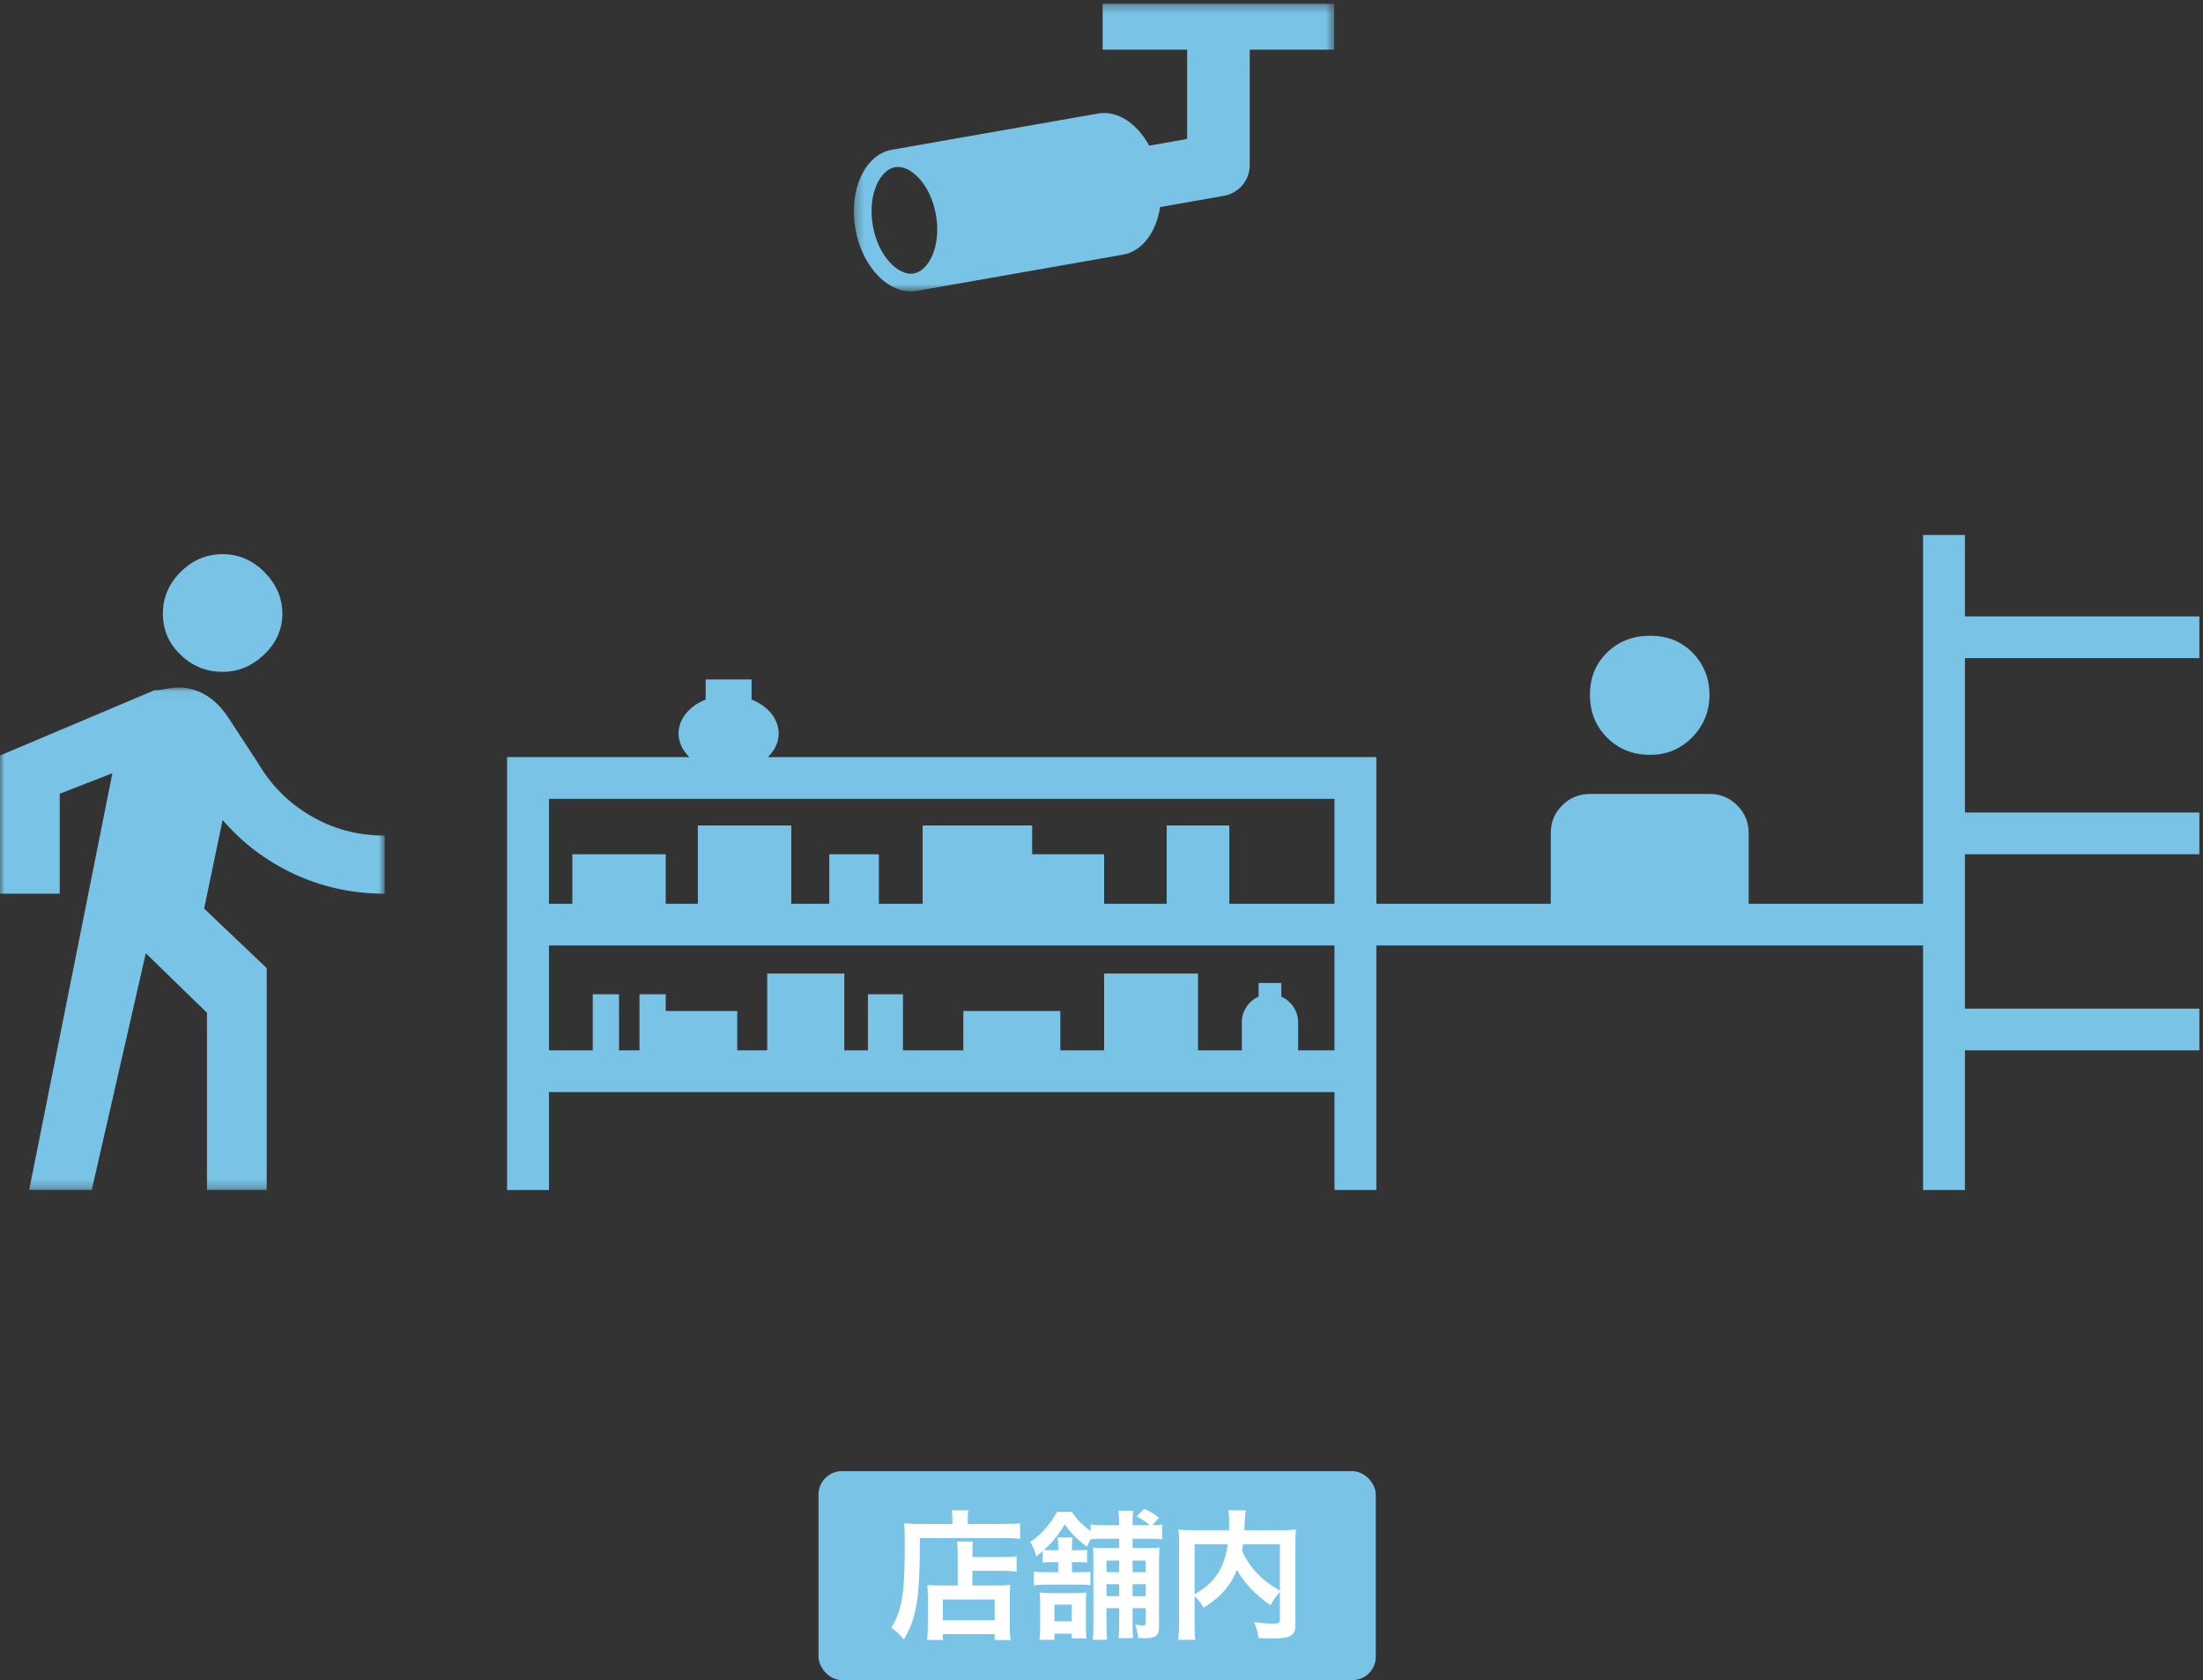 <?xml version="1.0" encoding="UTF-8"?>
<svg width="253px" height="193px" viewBox="0 0 253 193" version="1.1" xmlns="http://www.w3.org/2000/svg" xmlns:xlink="http://www.w3.org/1999/xlink">
    <rect x="0" y="0" width="253" height="193" fill="#333333" stroke="none"/>
    <!-- Generator: Sketch 47.1 (45422) - http://www.bohemiancoding.com/sketch -->
    <title>Group 4</title>
    <desc>Created with Sketch.</desc>
    <defs>
        <polygon id="path-1" points="44.189 57.753 0.001 57.753 0.001 0.022 44.189 0.022"></polygon>
        <polygon id="path-3" points="0.306 0.3 55.475 0.3 55.475 33.341 0.306 33.341 0.306 0.3"></polygon>
    </defs>
    <g id="PC_W1280xH800" stroke="none" stroke-width="1" fill="none" fill-rule="evenodd">
        <g id="【3C-03】遠隔操作・業務支援システム（-／remote-）" transform="translate(-729, -1345)">
            <g id="流れ" transform="translate(230, 879)">
                <g id="Group-4" transform="translate(499, 466)">
                    <g id="見出し" transform="translate(94, 169)">
                        <rect id="Rectangle" fill="#78C3E6" x="0" y="0" width="64" height="24" rx="2.68"></rect>
                        <path d="M15.984,13.132 L15.984,9.674 C15.984,8.79 15.968,8.484 15.904,8.082 L17.737,8.082 C17.688,8.452 17.672,8.79 17.672,9.674 L17.672,9.867 L21.049,9.867 C21.869,9.867 22.384,9.835 22.754,9.771 L22.754,11.54 C22.287,11.475 21.741,11.443 21.114,11.443 L17.672,11.443 L17.672,13.132 L20.615,13.132 C21.29,13.132 21.644,13.116 22.03,13.067 C21.982,13.582 21.966,14 21.966,14.691 L21.966,17.313 C21.966,18.31 21.982,18.888 22.062,19.403 L20.229,19.403 L20.229,18.712 L14.279,18.712 L14.279,19.387 L12.462,19.387 C12.527,18.937 12.559,18.293 12.559,17.409 L12.559,14.482 C12.559,13.887 12.543,13.485 12.494,13.067 C12.896,13.116 13.25,13.132 13.926,13.132 L15.984,13.132 Z M14.279,14.74 L14.279,17.12 L20.229,17.12 L20.229,14.74 L14.279,14.74 Z M15.373,6.072 L15.373,5.477 C15.373,5.043 15.341,4.786 15.292,4.496 L17.222,4.496 C17.158,4.754 17.142,5.027 17.142,5.493 L17.142,6.072 L21.13,6.072 C22.078,6.072 22.722,6.04 23.156,5.976 L23.156,7.761 C22.673,7.713 21.95,7.68 21.162,7.68 L11.642,7.68 C11.658,14.498 11.272,16.927 9.793,19.339 C9.311,18.744 9.069,18.503 8.362,17.956 C9.005,16.959 9.311,16.09 9.568,14.691 C9.809,13.325 9.906,11.604 9.906,8.436 C9.906,7.069 9.889,6.555 9.841,5.992 C10.404,6.04 11.015,6.072 11.739,6.072 L15.373,6.072 Z M27.53,10.446 L26.79,10.446 C26.275,10.446 26.05,10.462 25.745,10.494 L25.745,9.192 C25.504,9.401 25.375,9.497 25.005,9.787 C24.796,9.063 24.651,8.693 24.314,8.115 C25.053,7.648 25.536,7.214 26.147,6.474 C26.661,5.879 27.047,5.301 27.385,4.673 L29.106,4.673 C29.572,5.445 30.231,6.121 31.244,6.876 L31.244,6.121 C31.63,6.185 32.032,6.201 32.724,6.201 L34.525,6.201 L34.525,5.847 C34.525,5.268 34.492,4.915 34.428,4.545 L36.165,4.545 C36.084,4.898 36.068,5.236 36.068,5.847 L36.068,6.201 L38.046,6.201 C37.612,5.815 37.499,5.751 36.519,5.188 L37.419,4.32 C38.223,4.706 38.529,4.882 39.091,5.349 L38.352,6.201 C38.931,6.185 39.091,6.185 39.461,6.121 L39.461,7.841 C39.059,7.777 38.722,7.761 38.127,7.761 L36.068,7.761 L36.068,8.822 L37.709,8.822 C38.464,8.822 38.77,8.806 39.172,8.774 C39.124,9.24 39.108,9.546 39.108,10.414 L39.108,17.94 C39.108,18.872 38.689,19.194 37.483,19.194 C37.323,19.194 37.242,19.194 36.695,19.162 C36.647,18.583 36.583,18.245 36.374,17.634 C36.985,17.715 37.081,17.715 37.29,17.715 C37.516,17.715 37.58,17.634 37.58,17.345 L37.58,15.737 L36.068,15.737 L36.068,17.698 C36.068,18.438 36.084,18.792 36.133,19.178 L34.46,19.178 C34.509,18.76 34.525,18.406 34.525,17.715 L34.525,15.737 L33.077,15.737 L33.077,17.602 C33.077,18.567 33.093,18.921 33.142,19.371 L31.485,19.371 C31.55,18.905 31.566,18.454 31.566,17.618 L31.566,10.382 C31.566,9.53 31.55,9.24 31.518,8.774 C31.936,8.806 32.273,8.822 33.126,8.822 L34.525,8.822 L34.525,7.761 L32.724,7.761 C32.08,7.761 31.662,7.777 31.244,7.825 C31.067,8.163 31.019,8.259 30.826,8.677 C29.668,7.825 28.993,7.134 28.285,6.105 C27.626,7.23 26.87,8.163 25.906,9.047 C26.163,9.063 26.404,9.079 26.774,9.079 L27.53,9.079 L27.53,8.967 C27.53,8.291 27.514,7.97 27.465,7.6 L29.186,7.6 C29.122,7.97 29.106,8.259 29.106,8.951 L29.106,9.079 L29.829,9.079 C30.408,9.079 30.569,9.079 30.842,9.031 L30.842,10.494 C30.569,10.462 30.408,10.446 29.861,10.446 L29.106,10.446 L29.106,11.604 L29.942,11.604 C30.585,11.604 30.89,11.588 31.228,11.556 L31.228,13.099 C30.89,13.051 30.649,13.035 29.974,13.035 L26.05,13.035 C25.471,13.035 25.118,13.051 24.732,13.116 L24.732,11.54 C25.134,11.588 25.439,11.604 26.05,11.604 L27.53,11.604 L27.53,10.446 Z M34.525,14.354 L34.525,12.987 L33.077,12.987 L33.077,14.354 L34.525,14.354 Z M36.068,14.354 L37.58,14.354 L37.58,12.987 L36.068,12.987 L36.068,14.354 Z M36.068,10.269 L36.068,11.604 L37.58,11.604 L37.58,10.269 L36.068,10.269 Z M34.525,10.269 L33.077,10.269 L33.077,11.604 L34.525,11.604 L34.525,10.269 Z M30.778,19.21 L29.089,19.21 L29.089,18.663 L27.095,18.663 L27.095,19.371 L25.375,19.371 C25.439,18.953 25.455,18.599 25.455,17.956 L25.455,15.238 C25.455,14.691 25.439,14.354 25.391,13.936 C25.745,13.984 26.098,14 26.645,14 L29.588,14 C30.151,14 30.424,13.984 30.746,13.936 C30.73,14.209 30.714,14.595 30.714,15.158 L30.714,18.052 C30.714,18.599 30.73,18.872 30.778,19.21 Z M27.095,15.335 L27.095,17.248 L29.089,17.248 L29.089,15.335 L27.095,15.335 Z M52.985,16.991 L52.985,13.887 C52.583,14.306 52.245,14.772 51.924,15.399 C50.251,14.289 48.868,12.826 48.048,11.315 C47.823,11.91 47.598,12.36 47.276,12.842 C46.521,13.984 45.668,14.772 44.221,15.688 C43.996,15.254 43.642,14.804 43.192,14.338 L43.192,17.457 C43.192,18.454 43.208,18.937 43.272,19.371 L41.294,19.371 C41.375,18.824 41.407,18.197 41.407,17.425 L41.407,8.259 C41.407,7.6 41.391,7.15 41.343,6.699 C41.922,6.764 42.372,6.78 43.208,6.78 L47.148,6.78 C47.164,6.41 47.164,6.185 47.164,5.912 C47.164,5.268 47.132,4.915 47.067,4.496 L49.077,4.496 C49.013,4.786 48.997,4.931 48.981,5.301 C48.965,5.526 48.965,5.526 48.933,6.185 C48.917,6.523 48.917,6.523 48.901,6.78 L53.001,6.78 C53.885,6.78 54.287,6.764 54.834,6.699 C54.786,7.134 54.77,7.584 54.77,8.259 L54.77,17.473 C54.77,18.149 54.722,18.39 54.529,18.631 C54.175,19.081 53.596,19.21 52.084,19.21 C51.65,19.21 51.168,19.194 50.525,19.162 C50.412,18.358 50.299,17.956 50.026,17.329 C50.83,17.441 51.489,17.506 52.117,17.506 C52.905,17.506 52.985,17.457 52.985,16.991 Z M52.985,8.388 L48.756,8.388 C48.708,8.79 48.691,8.87 48.643,9.16 C49.093,10.157 49.737,11.089 50.46,11.829 C51.152,12.537 51.891,13.083 52.985,13.711 L52.985,8.388 Z M43.192,8.388 L43.192,14.145 C44.494,13.373 45.234,12.697 45.861,11.733 C46.44,10.832 46.794,9.787 47.003,8.388 L43.192,8.388 Z" id="店舗内" fill="#FFFFFF"></path>
                    </g>
                    <g id="店舗内">
                        <g id="Group-3" transform="translate(0, 78.948)">
                            <mask id="mask-2" fill="white">
                                <use xlink:href="#path-1"></use>
                            </mask>
                            <g id="Clip-2"></g>
                            <path d="M29.651,8.735 L26.139,3.361 C24.614,1.135 22.707,0.022 20.42,0.022 C20.094,0.022 19.644,0.076 19.073,0.184 C18.501,0.294 18.051,0.347 17.725,0.347 L0.001,7.839 L0.001,23.716 L6.86,23.716 L6.86,12.235 L12.907,9.874 L3.349,57.753 L10.538,57.753 L16.745,30.556 L23.77,37.396 L23.77,57.753 L30.631,57.753 L30.631,32.266 L23.443,25.426 L25.567,15.248 C27.799,17.854 30.52,19.918 33.735,21.437 C37.002,22.957 40.486,23.716 44.189,23.716 L44.189,17.04 C41.031,17.04 38.146,16.253 35.531,14.679 C33.082,13.213 31.121,11.232 29.651,8.735" id="Fill-1" fill="#78C3E6" mask="url(#mask-2)"></path>
                        </g>
                        <path d="M25.566,77.179 C27.363,77.179 28.956,76.514 30.344,75.183 C31.733,73.854 32.427,72.292 32.427,70.501 C32.427,68.71 31.746,67.122 30.386,65.738 C29.023,64.354 27.418,63.661 25.566,63.661 C23.715,63.661 22.108,64.342 20.746,65.698 C19.385,67.055 18.705,68.657 18.705,70.501 C18.705,72.347 19.385,73.922 20.746,75.224 C22.108,76.527 23.715,77.179 25.566,77.179" id="Fill-4" fill="#78C3E6"></path>
                        <path d="M153.256,103.815 L141.177,103.815 L141.177,94.827 L133.989,94.827 L133.989,103.815 L126.802,103.815 L126.802,98.133 L118.536,98.133 L118.536,94.827 L105.958,94.827 L105.958,103.815 L100.932,103.815 L100.932,98.133 L95.233,98.133 L95.233,103.815 L90.874,103.815 L90.874,94.827 L80.145,94.827 L80.145,103.815 L76.456,103.815 L76.456,98.133 L65.727,98.133 L65.727,103.815 L63.044,103.815 L63.044,91.765 L153.256,91.765 L153.256,103.815 Z M153.256,120.66 L149.083,120.66 L149.083,117.437 C149.083,116.12 148.288,114.992 147.154,114.492 L147.154,112.922 L144.542,112.922 L144.542,114.492 C143.408,114.992 142.614,116.12 142.614,117.437 L142.614,120.66 L137.583,120.66 L137.583,111.835 L126.802,111.835 L126.802,120.66 L121.77,120.66 L121.77,116.134 L110.63,116.134 L110.63,120.66 L103.7,120.66 L103.7,114.213 L99.676,114.213 L99.676,120.66 L96.961,120.66 L96.961,111.835 L88.109,111.835 L88.109,120.66 L84.671,120.66 L84.671,116.134 L76.456,116.134 L76.456,114.213 L73.439,114.213 L73.439,120.66 L71.091,120.66 L71.091,114.213 L68.074,114.213 L68.074,120.66 L63.044,120.66 L63.044,108.611 L153.256,108.611 L153.256,120.66 Z M252.583,75.604 L252.583,70.809 L225.66,70.809 L225.66,61.454 L220.849,61.454 L220.849,70.809 L220.849,75.604 L220.849,93.337 L220.849,98.133 L220.849,103.815 L200.823,103.815 L200.823,95.69 C200.823,94.45 200.383,93.391 199.505,92.516 C198.626,91.639 197.564,91.202 196.321,91.202 L182.595,91.202 C181.349,91.202 180.288,91.639 179.41,92.516 C178.532,93.391 178.093,94.45 178.093,95.69 L178.093,103.815 L158.067,103.815 L158.067,91.765 L158.067,86.969 L153.256,86.969 L88.192,86.969 C88.954,86.219 89.427,85.288 89.427,84.262 C89.427,82.557 88.155,81.094 86.312,80.357 L86.312,78.053 L81.042,78.053 L81.042,80.357 C79.199,81.094 77.927,82.557 77.927,84.262 C77.927,85.288 78.4,86.219 79.162,86.969 L63.044,86.969 L58.233,86.969 L58.233,91.765 L58.233,103.815 L58.233,108.611 L58.233,120.66 L58.233,125.457 L58.233,136.701 L63.044,136.701 L63.044,125.457 L153.256,125.457 L153.256,136.701 L158.067,136.701 L158.067,125.457 L158.067,120.66 L158.067,108.611 L178.093,108.611 L200.823,108.611 L220.849,108.611 L220.849,115.865 L220.849,120.66 L220.849,136.701 L225.66,136.701 L225.66,120.66 L252.583,120.66 L252.583,115.865 L225.66,115.865 L225.66,98.133 L252.583,98.133 L252.583,93.337 L225.66,93.337 L225.66,75.604 L252.583,75.604 Z" id="Fill-6" fill="#78C3E6"></path>
                        <path d="M183.707,83.696 C183.954,84.066 184.242,84.414 184.572,84.743 C185.889,86.057 187.536,86.713 189.513,86.713 C191.415,86.713 193.026,86.039 194.344,84.688 C195.661,83.338 196.321,81.716 196.321,79.817 C196.321,77.921 195.68,76.315 194.399,75.001 C193.117,73.688 191.489,73.031 189.513,73.031 C187.536,73.031 185.889,73.67 184.572,74.947 C183.254,76.225 182.596,77.847 182.596,79.817 C182.596,80.31 182.636,80.782 182.719,81.235 C182.883,82.137 183.212,82.958 183.707,83.696" id="Fill-8" fill="#78C3E6"></path>
                        <g id="Group-12" transform="translate(97.75, 0.134)">
                            <mask id="mask-4" fill="white">
                                <use xlink:href="#path-3"></use>
                            </mask>
                            <g id="Clip-11"></g>
                            <path d="M5.034,19.068 C6.748,18.767 9.099,20.939 9.736,24.537 C10.372,28.137 8.907,30.98 7.195,31.28 C5.483,31.581 3.129,29.41 2.493,25.811 C1.856,22.212 3.322,19.369 5.034,19.068 M7.548,33.28 L31.225,29.119 C33.453,28.728 35.042,26.518 35.475,23.652 L42.803,22.364 C44.521,22.061 45.773,20.574 45.773,18.836 L45.773,5.572 L55.475,5.572 L55.475,0.298 L28.882,0.298 L28.882,5.572 L38.585,5.572 L38.585,15.829 L34.228,16.596 C32.837,14.048 30.586,12.515 28.358,12.906 L4.681,17.067 C1.573,17.613 -0.305,21.686 0.487,26.164 C1.279,30.641 4.44,33.828 7.548,33.28" id="Fill-10" fill="#78C3E6" mask="url(#mask-4)"></path>
                        </g>
                    </g>
                </g>
            </g>
        </g>
    </g>
</svg>